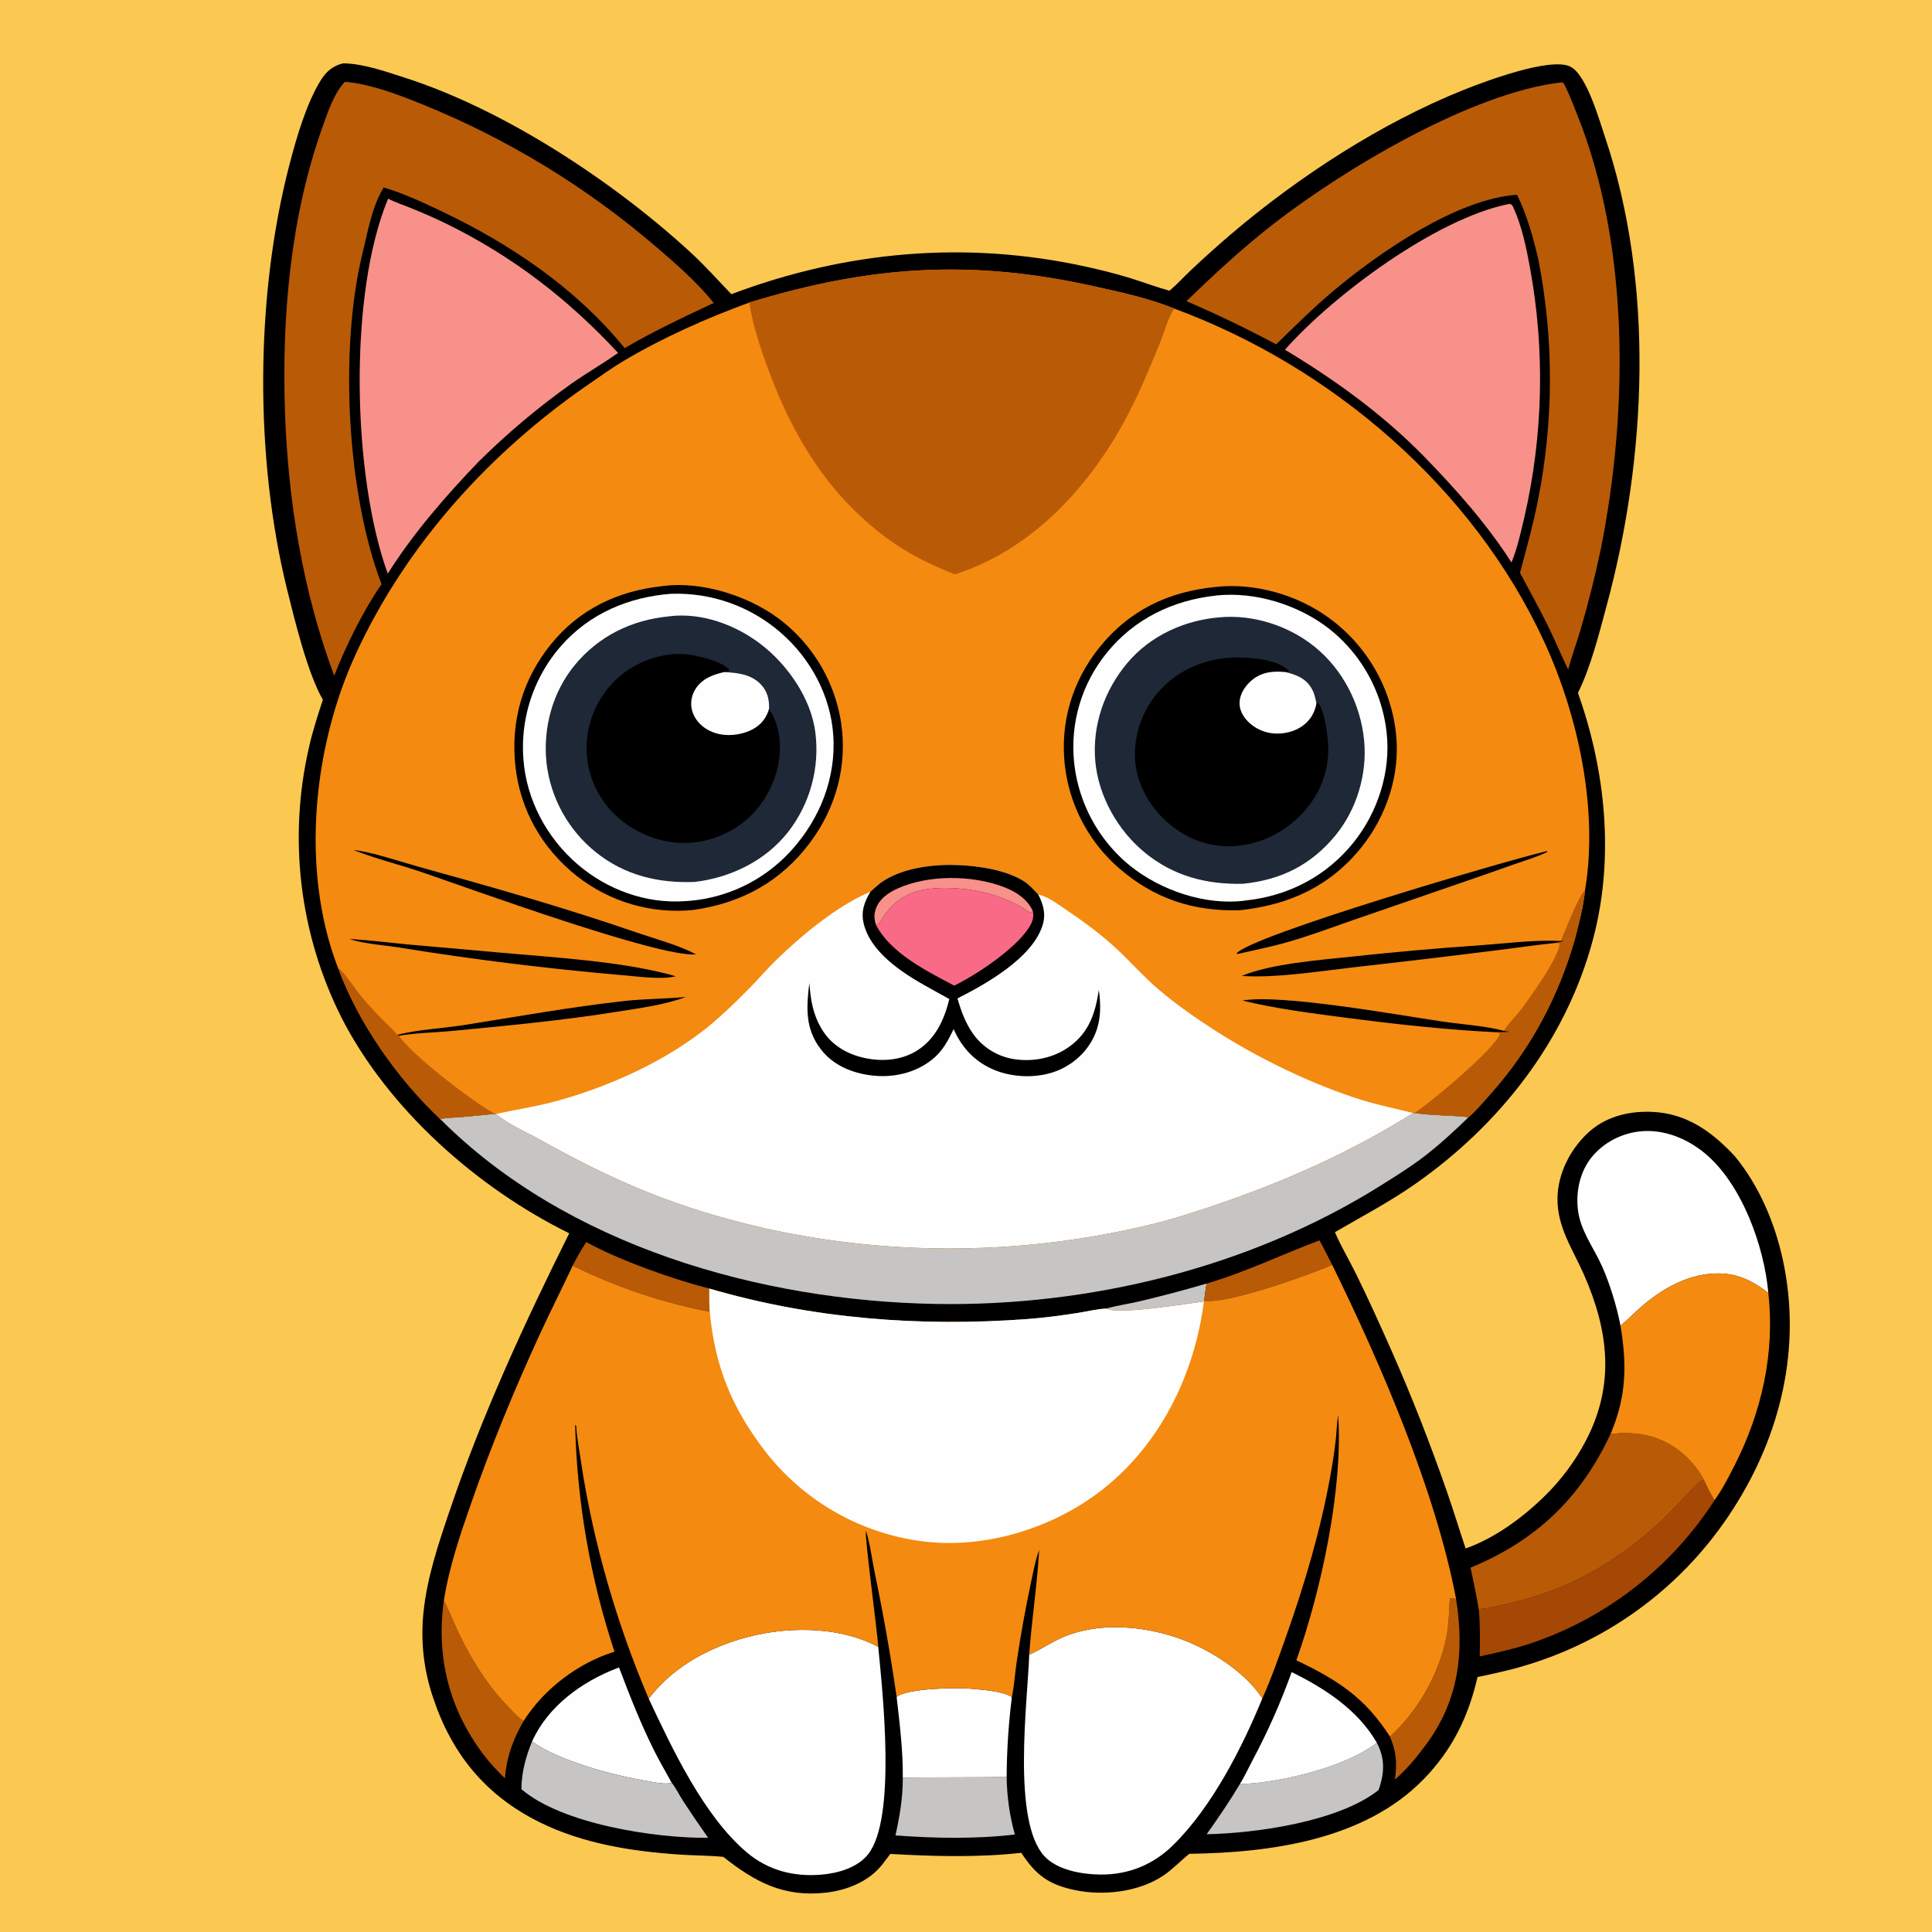 <?xml version="1.0" encoding="utf-8" ?>
<svg xmlns="http://www.w3.org/2000/svg" xmlns:xlink="http://www.w3.org/1999/xlink" width="1024" height="1024">
	<path fill="#FBC852" d="M0 0L1024 0L1024 1024L0 1024L0 0Z"/>
	<path fill="#000001" d="M181.937 33.561C192.761 33.745 204.41 37.92 214.675 41.217C267.822 58.286 326.07 96.796 366.863 134.562C374.145 141.304 380.739 148.798 387.652 155.917C448.473 132.989 512.199 127.339 575.895 141.408C583.95 143.188 592.039 145.209 599.914 147.675C606.585 149.764 613.117 152.262 619.867 154.097C623.808 150.727 627.407 146.796 631.179 143.222Q641.861 133.164 653.023 123.642C688.666 93.381 732.252 65.054 775.756 47.662C786.892 43.21 821.419 30.2 832.166 35.252C840.858 39.338 847.588 63.453 850.58 72.3C876.986 150.384 872.86 242.481 851.491 321.246C847.417 336.264 843.223 353.34 836.34 367.263C851.041 408.441 855.684 454.609 844.503 497.194C830.325 551.196 794.923 596.341 749.469 627.961C735.976 637.348 721.673 644.821 707.538 653.078C710.794 660.695 715.147 667.9 718.805 675.342C725.404 688.762 731.632 702.561 737.687 716.24C748.43 740.512 758.217 765.664 766.949 790.73C770.41 800.663 773.452 810.747 776.812 820.717C792.043 815.383 806.797 804.561 818.26 793.38Q821.642 790.106 824.751 786.572Q827.859 783.037 830.673 779.265Q833.488 775.492 835.99 771.505Q838.493 767.519 840.667 763.344C856.024 733.818 852.577 705.319 839.571 675.67C833.634 662.138 825.214 650.347 825.501 634.892C825.738 622.101 832.068 609.572 841.248 600.818C850.519 591.977 862.727 588.854 875.269 589.299C893.74 589.953 907.269 599.689 919.438 612.755C932.323 628.325 940.645 648.022 944.925 667.663C954.998 713.901 943.923 760.523 918.539 799.869Q917.354 801.719 916.129 803.542Q914.903 805.365 913.637 807.16Q912.372 808.956 911.066 810.722Q909.761 812.489 908.417 814.226Q907.073 815.964 905.69 817.671Q904.307 819.378 902.887 821.054Q901.467 822.729 900.01 824.373Q898.553 826.017 897.06 827.628Q895.567 829.239 894.038 830.817Q892.509 832.394 890.946 833.938Q889.383 835.481 887.785 836.989Q886.188 838.497 884.558 839.969Q882.927 841.441 881.265 842.877Q879.602 844.312 877.908 845.711Q876.214 847.109 874.489 848.469Q872.764 849.829 871.009 851.151Q869.255 852.473 867.471 853.755Q865.688 855.037 863.876 856.279Q862.064 857.522 860.226 858.723Q858.387 859.925 856.522 861.086Q854.657 862.246 852.766 863.365Q850.876 864.484 848.961 865.561Q847.046 866.637 845.108 867.671Q843.17 868.704 841.209 869.695Q839.248 870.685 837.266 871.632Q835.284 872.578 833.281 873.481Q831.278 874.383 829.256 875.241Q827.234 876.098 825.193 876.911Q823.152 877.723 821.093 878.49Q819.035 879.257 816.96 879.978Q814.885 880.699 812.794 881.373Q810.704 882.048 808.599 882.676C800.218 885.267 791.684 887.043 783.117 888.879C778.288 909.896 769.72 927.442 754.623 942.95C723.153 975.278 673.491 981.94 630.369 982.561C625.642 986.302 621.589 990.746 616.547 994.13C603.532 1002.87 584.67 1004.94 569.585 1001.76C555.757 998.843 548.941 993.707 541.31 982.033C518.369 984.572 494.913 983.919 471.911 982.63C470.37 984.53 468.981 986.535 467.451 988.441C460.332 997.315 448.872 1001.87 437.838 1003.13C415.496 1005.66 400.326 997.614 383.364 984.173C375.754 983.438 367.992 983.481 360.352 982.966C334.914 981.253 309.237 977.262 286.152 965.891C257.55 951.802 239.51 929.796 229.535 899.746Q228.604 897.016 227.823 894.239Q227.042 891.463 226.413 888.647Q225.785 885.832 225.311 882.987Q224.838 880.142 224.52 877.275Q224.202 874.408 224.041 871.528Q223.881 868.648 223.877 865.764Q223.874 862.879 224.028 859.999Q224.182 857.119 224.493 854.251C226.421 835.724 232.525 817.81 238.475 800.263C255.602 749.753 277.952 701.354 301.709 653.67C253.096 629.741 205.845 587.988 181.006 539.365Q179.972 537.308 178.982 535.229Q177.992 533.15 177.048 531.05Q176.104 528.95 175.205 526.83Q174.306 524.71 173.454 522.571Q172.601 520.432 171.795 518.275Q170.989 516.118 170.23 513.944Q169.471 511.771 168.759 509.581Q168.047 507.391 167.383 505.186Q166.718 502.982 166.102 500.763Q165.485 498.545 164.917 496.313Q164.349 494.082 163.829 491.839Q163.309 489.596 162.838 487.342Q162.367 485.088 161.945 482.825Q161.523 480.561 161.15 478.289Q160.777 476.017 160.453 473.737Q160.129 471.457 159.855 469.171Q159.581 466.885 159.356 464.593Q159.131 462.302 158.956 460.006Q158.781 457.71 158.656 455.411Q158.53 453.112 158.455 450.81Q158.379 448.509 158.354 446.207Q158.328 443.904 158.352 441.602Q158.376 439.299 158.45 436.998Q158.525 434.697 158.648 432.397Q158.772 430.098 158.946 427.802Q159.12 425.506 159.343 423.214Q159.566 420.923 159.839 418.636Q160.112 416.35 160.434 414.07Q160.757 411.79 161.128 409.518Q161.5 407.245 161.921 404.982Q162.341 402.718 162.811 400.464Q163.281 398.209 163.799 395.966C165.689 387.426 168.435 379.147 171.134 370.837C163.146 357.301 156.132 328.48 152.199 312.574C134.876 242.515 135.267 157.004 153.41 87.281C157.066 73.23 162.319 55.038 169.892 42.745C172.859 37.93 176.395 34.85 181.937 33.561Z"/>
	<path fill="#C6C5C4" d="M586.388 693.575C592.063 691.89 598.188 691.106 603.976 689.733Q621.866 685.484 639.513 680.316C639.057 683.332 638.537 686.351 638.244 689.388L638.105 689.835C630.142 690.789 592.335 697.143 586.388 693.575Z"/>
	<path fill="#B95A07" d="M639.513 680.316C660.016 674.35 679.404 664.907 699.339 657.403C701.703 661.666 703.856 666.062 706.08 670.401C693.433 675.802 650.901 691.239 638.244 689.388C638.537 686.351 639.057 683.332 639.513 680.316Z"/>
	<path fill="#B95A07" d="M303.543 670.819C305.685 666.445 308.097 662.427 310.708 658.327C328.648 668.107 356.159 677.875 375.903 682.954C375.837 687.076 375.915 691.137 376.17 695.252C350.763 690.246 326.75 682.282 303.543 670.819Z"/>
	<path fill="#B95A07" d="M736.716 920.456C751.552 906.948 762.601 887.54 766.611 867.826C767.975 861.124 767.954 854.133 768.456 847.329C769.564 846.926 770.606 847.317 771.756 847.509C776.182 875.585 773.316 900.764 756.134 924.269C751.253 930.946 745.619 937.794 739.33 943.186C740.551 934.574 740.129 928.572 736.716 920.456Z"/>
	<path fill="#B95A07" d="M235.251 848.388L235.484 848.829C238.303 854.269 240.475 860.06 243.112 865.596C249.849 879.734 258.685 893.773 269.689 905.002C271.907 907.266 274.742 910.626 277.545 912.149C271.825 922.17 268.557 931.013 267.611 942.535C263.421 938.483 259.571 934.364 256.059 929.697C237.989 905.686 231.098 878.026 235.251 848.388Z"/>
	<path fill="#C6C5C4" d="M533.548 941.739Q533.589 945.613 533.883 949.476Q534.177 953.339 534.722 957.174Q535.268 961.01 536.064 964.802Q536.859 968.593 537.901 972.325C517.319 974.769 495.265 974.375 474.607 972.808C476.866 962.712 478.553 952.683 478.5 942.291C496.848 941.83 515.224 942.241 533.548 941.739Z"/>
	<path fill="#C6C5C4" d="M729.751 923.696C733.873 931.606 733.883 938.728 731.211 947.162C731.038 947.707 730.848 948.233 730.647 948.768C709.657 965.47 665.722 971.679 639.56 972.178C645.748 963.51 651.673 954.768 657.148 945.632C678.259 944.975 713.298 936.598 729.751 923.696Z"/>
	<path fill="#FEFEFE" d="M684.607 886.248C702.259 894.899 719.718 906.313 729.751 923.696C713.298 936.598 678.259 944.975 657.148 945.632C659.57 941.698 661.59 937.354 663.736 933.256Q669.806 921.901 675.031 910.134Q680.256 898.366 684.607 886.248Z"/>
	<path fill="#FEFEFE" d="M282.029 922.958C290.446 904.308 308.38 891.351 327.081 884.173Q327.59 883.979 328.104 883.801C333.851 899.018 339.733 913.986 347.056 928.537C349.84 934.072 353.028 939.387 355.954 944.843C355.456 945.037 355.341 945.112 354.777 945.188C351.076 945.684 346.235 944.545 342.568 943.929C325.772 941.104 295.36 933.167 282.029 922.958Z"/>
	<path fill="#C6C5C4" d="M276.371 948.307C276.363 939.621 278.716 930.92 282.029 922.958C295.36 933.167 325.772 941.104 342.568 943.929C346.235 944.545 351.076 945.684 354.777 945.188C355.341 945.112 355.456 945.037 355.954 944.843C358.185 947.502 360.074 951.508 362.005 954.482Q368.494 964.382 375.314 974.057C347.45 974.4 297.807 966.768 276.371 948.307Z"/>
	<path fill="#FEFEFE" d="M475.227 899.403C480.82 894.746 507.279 894.356 514.888 895.084C520.554 895.626 531.293 896.332 535.895 899.228L536.271 899.867Q533.67 920.722 533.548 941.739C515.224 942.241 496.848 941.83 478.5 942.291C478.659 928.065 476.844 913.519 475.227 899.403Z"/>
	<path fill="#A64805" d="M783.752 852.855C789.828 852.367 796.176 850.728 802.104 849.309C833.086 841.892 857.229 827.525 880.517 806.132C887.456 799.759 893.405 792.588 900.077 786.04C901.161 784.976 901.73 784.794 903.221 784.658C904.947 788.151 906.538 791.916 908.765 795.112Q907.708 796.752 906.617 798.37Q905.526 799.988 904.401 801.582Q903.276 803.177 902.119 804.748Q900.961 806.319 899.771 807.865Q898.581 809.411 897.359 810.933Q896.137 812.454 894.883 813.949Q893.63 815.445 892.345 816.914Q891.06 818.383 889.746 819.824Q888.431 821.266 887.086 822.68Q885.741 824.094 884.368 825.48Q882.994 826.866 881.591 828.222Q880.189 829.579 878.758 830.906Q877.328 832.234 875.87 833.531Q874.412 834.828 872.928 836.094Q871.443 837.361 869.932 838.596Q868.422 839.831 866.886 841.034Q865.35 842.238 863.789 843.409Q862.228 844.58 860.643 845.718Q859.058 846.856 857.45 847.961Q855.841 849.066 854.21 850.138Q852.579 851.209 850.926 852.246Q849.273 853.283 847.599 854.285Q845.925 855.287 844.23 856.254Q842.535 857.221 840.82 858.153Q839.106 859.084 837.372 859.98Q835.638 860.875 833.886 861.735Q832.134 862.594 830.365 863.416Q828.595 864.239 826.809 865.024Q825.023 865.81 823.221 866.557Q821.418 867.305 819.601 868.016Q817.783 868.726 815.951 869.398Q814.12 870.07 812.274 870.704C803.114 873.819 793.718 875.887 784.274 877.927C784.462 869.505 784.566 861.257 783.752 852.855Z"/>
	<path fill="#B95A07" d="M853.598 760.108C866.856 758.43 879.384 760.643 890.093 769.009Q892.134 770.581 893.993 772.364Q895.852 774.147 897.508 776.12Q899.163 778.094 900.596 780.234Q902.028 782.375 903.221 784.658C901.73 784.794 901.161 784.976 900.077 786.04C893.405 792.588 887.456 799.759 880.517 806.132C857.229 827.525 833.086 841.892 802.104 849.309C796.176 850.728 789.828 852.367 783.752 852.855C782.536 845.492 780.982 838.213 779.417 830.917C814.251 816.453 837.616 794.158 853.598 760.108Z"/>
	<path fill="#FEFEFE" d="M858.892 702.599C856.86 692.316 853.474 681.081 849.268 671.488C844.81 661.318 837.629 652.481 836.318 641.131C835.19 631.362 837.428 620.908 843.726 613.206C850.069 605.449 859.65 600.579 869.583 599.621C881.943 598.43 894.21 603.463 903.623 611.267C923.256 627.545 935.077 660.618 937.254 685.298C927.165 677.451 917.922 673.742 904.971 675.298C891.723 676.891 879.416 684.272 869.558 692.918C865.969 696.065 862.627 699.646 858.892 702.599Z"/>
	<path fill="#F48A0F" d="M858.892 702.599C862.627 699.646 865.969 696.065 869.558 692.918C879.416 684.272 891.723 676.891 904.971 675.298C917.922 673.742 927.165 677.451 937.254 685.298C940.841 717.18 933.674 748.681 919.198 777.03C916.07 783.156 912.799 789.537 908.765 795.112C906.538 791.916 904.947 788.151 903.221 784.658Q902.028 782.375 900.596 780.234Q899.163 778.093 897.508 776.12Q895.852 774.147 893.993 772.364Q892.134 770.581 890.093 769.009C879.384 760.643 866.856 758.43 853.598 760.108C862.058 740.214 862.355 723.72 858.892 702.599Z"/>
	<path fill="#FEFEFE" d="M343.83 900.319C355.881 884.527 373.148 874.589 391.892 868.88C414.908 861.869 443.804 861.364 465.491 872.865C467.849 897.435 475.191 964.156 460.024 982.917C454.329 989.962 444.205 992.826 435.539 993.586C420.821 994.877 407.168 991.402 395.784 981.781C373.101 962.613 356.39 927.097 343.83 900.319Z"/>
	<path fill="#FEFEFE" d="M545.505 877.002L546.107 876.734C552.271 873.931 557.894 869.972 564.155 867.4C583.276 859.548 607.195 861.815 626.181 868.839C641.737 874.595 659.856 886.073 669.074 900.168C658.275 926.518 642.365 957.677 621.865 977.88C611.214 988.378 598.048 993.719 583.063 993.551C573.486 993.444 560.496 991.229 553.66 983.924C536.177 965.24 544.68 901.867 545.505 877.002Z"/>
	<path fill="#F8918A" d="M799.856 108.09C800.313 108.064 800.065 108.045 800.677 108.252C801.553 108.549 801.918 109.555 802.286 110.368C806.644 119.973 809.095 131.759 810.966 142.094Q811.712 146.191 812.354 150.307Q812.996 154.422 813.533 158.552Q814.07 162.682 814.502 166.825Q814.933 170.967 815.26 175.119Q815.586 179.271 815.807 183.43Q816.027 187.589 816.142 191.753Q816.257 195.916 816.266 200.081Q816.275 204.246 816.178 208.41Q816.081 212.573 815.879 216.733Q815.676 220.893 815.367 225.047Q815.059 229.2 814.645 233.345Q814.231 237.489 813.712 241.621Q813.193 245.754 812.568 249.872Q811.944 253.99 811.216 258.09Q810.487 262.191 809.655 266.272Q808.822 270.353 807.886 274.411C806.028 282.243 804.194 290.66 801.123 298.106C787.764 277.321 771.533 259.168 754.339 241.49C732.504 219.33 707.615 201.352 681.05 185.363C706.493 156.536 761.217 115.749 799.856 108.09Z"/>
	<path fill="#F8918A" d="M205.718 105.309C209.192 107.144 213.238 108.434 216.9 109.918C223.557 112.615 230.131 115.415 236.579 118.583C271.77 135.874 300.993 158.418 327.588 187.052C319.589 192.737 310.993 197.651 302.938 203.291Q289.813 212.606 277.49 222.959Q265.168 233.313 253.731 244.637C236.283 262.786 218.955 282.705 205.525 304.049C186.845 252.818 184.467 156.122 205.718 105.309Z"/>
	<path fill="#C6C5C4" d="M748.961 589.918L749.646 589.905C759.241 591.283 768.825 591.117 778.418 592.106C770.705 599.559 762.946 606.778 754.404 613.282C747.125 618.824 739.23 623.715 731.481 628.566C662.2 671.941 577.23 692.545 495.87 691.117C403.076 689.489 300.324 660.362 233.37 593.151C236.738 592.351 240.517 592.411 243.978 592.12C250.108 591.605 256.232 590.971 262.354 590.373L262.848 590.414C269.38 595.872 278.656 599.814 286.138 603.99C327.549 627.102 359.814 640.603 406.361 651.219Q412.653 652.596 418.981 653.794Q425.309 654.992 431.668 656.01Q438.028 657.028 444.414 657.865Q450.8 658.701 457.207 659.356Q463.614 660.011 470.038 660.484Q476.461 660.956 482.895 661.246Q489.329 661.536 495.769 661.643Q502.208 661.75 508.648 661.673Q515.088 661.597 521.524 661.338Q527.959 661.079 534.385 660.637Q540.81 660.195 547.22 659.571Q553.63 658.947 560.02 658.141Q566.41 657.335 572.775 656.347Q579.139 655.36 585.473 654.192Q591.807 653.024 598.105 651.677Q604.403 650.33 610.66 648.804C623.559 645.629 636.22 641.429 648.762 637.079C683.857 624.909 717.444 609.705 748.961 589.918Z"/>
	<path fill="#B95A07" d="M182.724 43.435C183.333 43.43 183.893 43.433 184.499 43.502C197.891 45.019 212.046 50.509 224.5 55.569Q232.934 59 241.222 62.771Q249.509 66.542 257.637 70.646Q265.765 74.751 273.719 79.181Q281.674 83.612 289.442 88.363Q297.21 93.113 304.778 98.175Q312.347 103.237 319.704 108.602Q327.061 113.966 334.194 119.626Q341.327 125.285 348.224 131.229C358.759 140.219 369.592 149.779 378.31 160.573C362.259 168.102 346.413 175.541 331.088 184.505C305.111 152.552 270.151 129.058 233.184 111.573C223.531 107.008 213.615 102.396 203.354 99.37C197.078 109.465 194.843 123.387 191.979 134.889C179.902 184.967 183.763 261.251 202.217 309.624C192.521 323.652 183.359 342.247 177.139 358.113C160.616 314.013 152.681 265.675 151.059 218.708C149.322 168.401 153.822 115.38 170.815 67.691C173.682 59.647 176.853 49.738 182.724 43.435Z"/>
	<path fill="#B95A07" d="M827.263 43.701L828.408 43.79C828.78 44.273 829.131 44.717 829.405 45.266C831.844 50.158 833.812 55.487 835.857 60.562C863.946 130.268 862.989 218.586 848.41 291.244Q843.884 312.75 837.696 333.837C835.606 340.868 833.095 347.76 831.136 354.832C827.401 347.125 824.123 339.201 820.341 331.511C815.709 322.094 810.535 312.893 805.633 303.609C809.002 290.989 812.522 278.371 815.066 265.555Q816.654 257.647 817.852 249.67Q819.05 241.693 819.855 233.667Q820.661 225.641 821.072 217.585Q821.483 209.53 821.499 201.463Q821.514 193.397 821.134 185.34Q820.755 177.282 819.98 169.253Q819.206 161.224 818.039 153.243Q816.872 145.262 815.315 137.347C812.63 125.852 809.315 113.826 804.045 103.232C772.253 105.304 730.96 133.833 706.901 154.042C696.257 162.982 686.341 172.798 676.409 182.51C660.775 174.149 645.132 166.639 628.847 159.625C643.854 145.074 659.336 130.747 675.897 117.965C713.284 89.109 780.181 49.186 827.263 43.701Z"/>
	<path fill="#F48A0F" d="M706.08 670.401C731.933 723.12 760.822 789.917 771.756 847.509C770.606 847.317 769.564 846.926 768.456 847.329C767.954 854.133 767.975 861.124 766.611 867.826C762.601 887.54 751.552 906.948 736.716 920.456C723.538 899.82 708.92 890.355 687.092 880.001C700.215 843.237 711.96 788.833 709.232 750.019C708.563 754.277 708.456 758.67 707.997 762.961C707.333 769.177 706.33 775.394 705.232 781.547C699.999 810.889 691.584 839.289 681.659 867.346C677.737 878.43 673.895 889.434 669.074 900.168C659.856 886.073 641.737 874.595 626.181 868.839C607.195 861.815 583.276 859.548 564.155 867.4C557.894 869.972 552.271 873.931 546.107 876.734L545.505 877.002C546.802 858.501 549.743 840.03 550.775 821.564C548.67 827.219 547.583 833.478 546.313 839.372Q542.023 859.672 538.952 880.192C537.972 886.715 537.552 893.413 536.271 899.867L535.895 899.228C531.293 896.332 520.554 895.626 514.888 895.084C507.279 894.356 480.82 894.746 475.227 899.403Q470.435 866.193 463.571 833.349C462.11 826.244 461.193 818.172 458.963 811.322C458.02 812.854 465.155 865.988 465.491 872.865C443.804 861.364 414.908 861.869 391.892 868.88C373.148 874.589 355.881 884.527 343.83 900.319C327.058 861.062 314.286 817.28 307.987 775.031C307.041 768.68 305.751 762.143 305.399 755.745L304.838 755.2Q305.022 762.852 305.489 770.493Q305.955 778.133 306.703 785.751Q307.451 793.369 308.48 800.955Q309.509 808.54 310.817 816.082Q312.125 823.624 313.71 831.113Q315.296 838.602 317.157 846.027Q319.017 853.452 321.151 860.803Q323.285 868.154 325.688 875.422C306.541 881.37 288.248 895.164 277.545 912.149C274.742 910.626 271.907 907.266 269.689 905.002C258.685 893.773 249.849 879.734 243.112 865.596C240.475 860.06 238.303 854.269 235.484 848.829L235.251 848.388C237.986 830.735 243.98 813.183 249.855 796.36C260.225 766.669 272.39 737.149 285.488 708.549C291.297 695.864 297.62 683.447 303.543 670.819C326.75 682.282 350.763 690.246 376.17 695.252C375.915 691.137 375.837 687.076 375.903 682.954C430.674 698.985 487.496 703.315 544.257 699.145C553.446 698.47 562.522 697.239 571.622 695.82C576.375 695.08 581.611 693.752 586.388 693.575C592.335 697.143 630.142 690.789 638.105 689.835L638.244 689.388C650.901 691.239 693.433 675.802 706.08 670.401Z"/>
	<path fill="#FEFEFE" d="M375.903 682.954C430.674 698.985 487.496 703.315 544.257 699.145C553.446 698.47 562.522 697.239 571.622 695.82C576.375 695.08 581.611 693.752 586.388 693.575C592.335 697.143 630.142 690.789 638.105 689.835C633.117 728.63 614.808 766.004 583.459 790.162C557.29 810.328 521.506 821.172 488.709 816.906Q487.177 816.706 485.65 816.468Q484.123 816.23 482.603 815.955Q481.082 815.679 479.569 815.367Q478.055 815.054 476.55 814.704Q475.045 814.355 473.549 813.968Q472.053 813.582 470.566 813.158Q469.08 812.735 467.605 812.276Q466.13 811.816 464.666 811.32Q463.202 810.825 461.751 810.293Q460.3 809.762 458.863 809.195Q457.425 808.628 456.002 808.026Q454.579 807.424 453.171 806.787Q451.763 806.15 450.371 805.479Q448.979 804.808 447.604 804.102Q446.229 803.397 444.872 802.658Q443.515 801.92 442.176 801.148Q440.838 800.376 439.518 799.571Q438.199 798.767 436.9 797.93Q435.601 797.093 434.322 796.225Q433.044 795.357 431.788 794.457Q430.531 793.558 429.297 792.628Q428.063 791.697 426.852 790.737Q425.642 789.777 424.455 788.788Q423.268 787.798 422.106 786.78Q420.944 785.761 419.807 784.714Q418.67 783.668 417.559 782.594Q416.448 781.519 415.364 780.418Q414.28 779.317 413.224 778.189Q412.167 777.062 411.138 775.909Q410.11 774.755 409.11 773.577Q408.11 772.399 407.139 771.197Q406.168 769.995 405.227 768.769C387.618 745.7 378.929 724.048 376.17 695.252C375.915 691.137 375.837 687.076 375.903 682.954Z"/>
	<path fill="#F48A0F" d="M397.187 160.327C461.143 140.837 514.5 137.185 580.06 151.785C594.101 154.912 609.071 158.119 622.422 163.587C706.03 194.395 780.863 258.657 818.411 340.026C836.405 379.021 847.306 429.021 840.088 471.866C839.269 480.602 836.927 489.154 834.759 497.634C825.924 528.406 811.431 555.695 790.119 579.684C786.429 583.837 782.571 588.433 778.418 592.106C768.825 591.117 759.241 591.283 749.646 589.905L748.961 589.918C717.444 609.705 683.857 624.909 648.762 637.079C636.22 641.429 623.559 645.629 610.66 648.804Q604.403 650.33 598.105 651.677Q591.807 653.024 585.473 654.192Q579.139 655.36 572.775 656.347Q566.41 657.335 560.02 658.141Q553.63 658.947 547.22 659.571Q540.81 660.195 534.384 660.637Q527.959 661.079 521.524 661.338Q515.088 661.597 508.648 661.673Q502.208 661.75 495.769 661.643Q489.329 661.536 482.895 661.246Q476.461 660.956 470.038 660.484Q463.614 660.011 457.207 659.356Q450.8 658.701 444.414 657.865Q438.028 657.028 431.668 656.01Q425.309 654.992 418.981 653.794Q412.653 652.596 406.361 651.219C359.814 640.603 327.549 627.102 286.138 603.99C278.656 599.814 269.38 595.872 262.848 590.414L262.354 590.373C256.232 590.971 250.108 591.605 243.978 592.12C240.517 592.411 236.738 592.351 233.37 593.151C210.455 571.437 190.2 542.646 179.147 512.956Q178.814 512.129 178.503 511.294C159.395 460.112 166.001 395.638 188.575 346.638C215.419 288.372 259.939 239.366 312.607 203.245C318.418 199.259 324.208 195.064 330.261 191.455C351.286 178.919 374.236 168.769 397.187 160.327Z"/>
	<path fill="#B95A07" d="M827.272 498.734C829.368 493.79 837.048 473.978 840.088 471.866C839.269 480.602 836.927 489.154 834.759 497.634C832.876 497.783 831.189 497.973 829.372 498.5L827.272 498.734Z"/>
	<path fill="#000001" d="M210.446 548.497C221.799 545.627 234.277 545.138 245.893 543.297C274.073 538.831 302.439 533.723 330.794 530.569C341.695 529.356 352.606 529.445 363.488 528.41C352.52 532.523 340.15 534.143 328.62 536C298.967 540.778 268.941 543.629 239.05 546.473C229.99 547.334 220.265 547.405 211.361 548.994L210.446 548.497Z"/>
	<path fill="#000001" d="M658.476 530.308C678.843 526.714 741.011 537.987 764.512 541.437C774.583 542.915 787.67 543.756 797.113 546.364L800.899 546.803L800.343 546.899L799.571 546.102L799.879 547.083C797.576 547.105 795.258 547.184 792.956 547.111C766.252 545.784 739.404 542.823 712.899 539.357C694.649 536.971 676.375 534.664 658.476 530.308Z"/>
	<path fill="#000001" d="M185.098 497.659C195.565 498.272 206.014 499.611 216.453 500.599L262.711 504.689C292.219 507.412 330.051 509.366 358.141 517.414C350.929 519.397 337.79 517.494 330.163 516.893Q270.413 511.742 211.214 502.152C203.401 500.949 192.408 500.179 185.098 497.659Z"/>
	<path fill="#000001" d="M827.272 498.734L829.372 498.5C827.863 499.211 826.639 499.493 824.99 499.707C813.941 500.849 802.914 502.498 791.884 503.838Q754.337 508.555 716.732 512.773C698.751 514.856 675.786 518.465 658.134 517.269C673.414 510.798 700.117 508.751 716.772 507.001Q750.464 503.335 784.276 501.038C798.337 500.003 813.22 498.06 827.272 498.734Z"/>
	<path fill="#000001" d="M187.393 450.518C196.651 451.392 212.798 456.898 222.198 459.491C260.971 470.188 299.56 481.177 337.591 494.311C346.894 497.524 360.445 501.169 368.855 505.844C348.848 507.457 249.377 471.016 223.337 462.19C211.462 458.165 199.016 455.148 187.393 450.518Z"/>
	<path fill="#000001" d="M819.721 451.124L820.125 451.171L819.925 451.634C814.39 454.314 808.253 456.063 802.45 458.116Q784.869 464.389 767.196 470.401L717.518 487.545C705.658 491.656 694.041 496.042 681.951 499.482C673.442 501.904 664.74 503.618 656.117 505.583L655.365 505.454C661.523 496.29 798.022 456.215 819.721 451.124Z"/>
	<path fill="#B95A07" d="M179.147 512.956C181.987 514.486 189.409 525.723 192.003 528.765Q197.519 535.2 203.49 541.215C205.681 543.457 208.761 545.92 210.446 548.497L211.361 548.994C218.88 559.6 250.447 583.949 262.354 590.373C256.232 590.971 250.108 591.605 243.978 592.12C240.517 592.411 236.738 592.351 233.37 593.151C210.455 571.437 190.2 542.646 179.147 512.956Z"/>
	<path fill="#B95A07" d="M829.372 498.5C831.189 497.973 832.876 497.783 834.759 497.634C825.924 528.406 811.431 555.695 790.119 579.684C786.429 583.837 782.571 588.433 778.418 592.106C768.825 591.117 759.241 591.283 749.646 589.905C749.766 589.832 749.887 589.76 750.006 589.686C757.449 585.013 793.34 555.123 794.961 547.852L792.956 547.111C795.258 547.184 797.576 547.105 799.879 547.083L799.571 546.102L800.343 546.899L800.899 546.803L797.113 546.364C798.976 543.044 802.133 540.007 804.568 537.056C808.748 531.991 827.133 506.454 826.525 500.128L824.99 499.707C826.639 499.493 827.863 499.211 829.372 498.5Z"/>
	<path fill="#000001" d="M350.818 310.698C351.127 310.649 351.435 310.588 351.745 310.55C371.968 308.069 396.009 315.625 412.27 327.529Q413.105 328.147 413.925 328.785Q414.745 329.422 415.549 330.08Q416.353 330.738 417.141 331.415Q417.929 332.092 418.7 332.788Q419.471 333.484 420.224 334.199Q420.978 334.914 421.714 335.647Q422.45 336.379 423.168 337.13Q423.887 337.881 424.586 338.649Q425.286 339.417 425.966 340.201Q426.647 340.986 427.308 341.787Q427.969 342.588 428.611 343.405Q429.252 344.222 429.873 345.055Q430.495 345.887 431.096 346.735Q431.696 347.582 432.276 348.444Q432.856 349.306 433.415 350.181Q433.974 351.057 434.511 351.946Q435.049 352.835 435.564 353.737Q436.079 354.639 436.573 355.553Q437.066 356.467 437.537 357.393Q438.008 358.319 438.456 359.256Q438.904 360.193 439.329 361.141Q439.754 362.089 440.156 363.047Q440.558 364.005 440.936 364.972Q441.314 365.94 441.669 366.916Q442.024 367.892 442.354 368.877Q442.685 369.862 442.992 370.854Q443.298 371.847 443.58 372.846Q443.863 373.846 444.121 374.852Q444.378 375.859 444.611 376.871Q444.845 377.883 445.053 378.901Q445.261 379.919 445.445 380.941Q445.628 381.963 445.787 382.99C449.26 405.62 443.118 428.096 429.492 446.39C413.967 467.236 393.233 478.575 367.727 482.265C367.588 482.283 367.45 482.305 367.311 482.318Q365.265 482.52 363.211 482.623Q361.157 482.727 359.101 482.732Q357.044 482.737 354.99 482.644Q352.936 482.55 350.889 482.359Q348.841 482.168 346.805 481.878Q344.769 481.589 342.75 481.203Q340.73 480.817 338.731 480.334Q336.732 479.852 334.759 479.274Q332.785 478.697 330.841 478.026Q328.898 477.354 326.988 476.591Q325.079 475.828 323.208 474.974Q321.338 474.12 319.51 473.177Q317.682 472.235 315.902 471.206Q314.121 470.177 312.392 469.064Q310.663 467.952 308.989 466.757Q307.315 465.563 305.7 464.29C287.342 449.72 275.67 429.323 273.166 405.97C270.614 382.179 276.952 359.994 292.076 341.374C307.1 322.879 327.375 313.227 350.818 310.698Z"/>
	<path fill="#FEFEFE" d="M355.964 314.707Q357.932 314.644 359.901 314.674Q361.869 314.703 363.835 314.825Q365.8 314.947 367.757 315.161Q369.714 315.374 371.659 315.68Q373.605 315.985 375.533 316.381Q377.462 316.777 379.37 317.263Q381.278 317.748 383.161 318.323Q385.044 318.898 386.899 319.56Q388.753 320.223 390.574 320.971Q392.395 321.72 394.179 322.553Q395.963 323.385 397.706 324.301Q399.449 325.217 401.148 326.213Q402.846 327.209 404.496 328.284Q406.145 329.359 407.743 330.51Q409.34 331.661 410.882 332.885Q412.424 334.11 413.907 335.405C429.75 349.221 440.329 368.917 441.675 390.036C443.092 412.257 434.694 433.597 419.966 450.118Q419.296 450.874 418.607 451.614Q417.918 452.354 417.211 453.077Q416.505 453.799 415.78 454.504Q415.056 455.209 414.315 455.896Q413.573 456.583 412.815 457.251Q412.057 457.919 411.282 458.569Q410.508 459.218 409.718 459.849Q408.927 460.479 408.122 461.089Q407.317 461.7 406.496 462.291Q405.676 462.881 404.841 463.451Q404.007 464.021 403.158 464.571Q402.31 465.12 401.448 465.649Q400.587 466.177 399.712 466.684Q398.838 467.191 397.951 467.676Q397.065 468.161 396.166 468.625Q395.268 469.088 394.359 469.529Q393.449 469.97 392.529 470.388Q391.609 470.807 390.679 471.202Q389.749 471.598 388.81 471.971Q387.87 472.343 386.922 472.693Q385.973 473.042 385.016 473.368Q384.06 473.694 383.095 473.996Q382.131 474.298 381.159 474.577Q380.187 474.855 379.209 475.109Q378.231 475.364 377.247 475.594Q376.263 475.824 375.273 476.03Q374.283 476.236 373.289 476.417Q372.295 476.599 371.296 476.756Q370.298 476.912 369.296 477.045Q368.294 477.177 367.289 477.284Q366.284 477.392 365.276 477.474Q364.269 477.557 363.26 477.615C342.527 479.142 321.874 471.634 306.176 458.157C289.807 444.103 278.96 423.9 277.404 402.233Q277.328 401.226 277.277 400.218Q277.226 399.21 277.2 398.201Q277.173 397.192 277.172 396.182Q277.171 395.173 277.195 394.164Q277.219 393.155 277.267 392.146Q277.316 391.138 277.39 390.131Q277.464 389.124 277.562 388.12Q277.661 387.115 277.784 386.113Q277.908 385.111 278.056 384.113Q278.204 383.114 278.377 382.12Q278.55 381.125 278.747 380.135Q278.945 379.145 279.166 378.16Q279.388 377.176 279.634 376.197Q279.881 375.218 280.151 374.245Q280.421 373.272 280.716 372.307Q281.01 371.341 281.328 370.383Q281.646 369.425 281.988 368.475Q282.33 367.525 282.695 366.584Q283.06 365.643 283.448 364.711Q283.836 363.78 284.248 362.858Q284.659 361.936 285.093 361.024Q285.527 360.113 285.983 359.213Q286.439 358.312 286.918 357.423Q287.396 356.534 287.897 355.658Q288.397 354.781 288.919 353.917Q289.441 353.053 289.984 352.202Q290.527 351.351 291.091 350.514Q291.655 349.677 292.24 348.854Q292.824 348.031 293.429 347.222Q294.034 346.414 294.658 345.621Q295.283 344.828 295.927 344.051Q296.571 343.273 297.234 342.512C312.33 325.211 333.36 316.318 355.964 314.707Z"/>
	<path fill="#1E2837" d="M354.374 326.705C354.545 326.678 354.715 326.645 354.887 326.625C372.051 324.556 389.911 331.181 403.357 341.523C417.476 352.384 429.853 370.16 432.142 388.146Q432.365 389.885 432.501 391.633Q432.638 393.38 432.689 395.133Q432.74 396.885 432.705 398.638Q432.669 400.391 432.548 402.14Q432.427 403.889 432.219 405.629Q432.012 407.37 431.72 409.099Q431.427 410.827 431.05 412.539Q430.673 414.252 430.213 415.943Q429.752 417.635 429.209 419.301Q428.666 420.968 428.041 422.606Q427.417 424.245 426.713 425.85Q426.009 427.456 425.226 429.024Q424.444 430.593 423.586 432.122Q422.728 433.651 421.795 435.135Q420.863 436.62 419.859 438.057Q418.855 439.494 417.781 440.88C405.714 456.269 387.285 465.187 368.123 467.452C348.945 468.157 331.287 464.005 316.019 451.861Q314.654 450.773 313.343 449.62Q312.033 448.467 310.781 447.25Q309.529 446.034 308.338 444.758Q307.146 443.482 306.019 442.149Q304.892 440.816 303.832 439.43Q302.771 438.043 301.78 436.606Q300.789 435.169 299.869 433.685Q298.95 432.202 298.104 430.675Q297.258 429.148 296.488 427.581Q295.718 426.014 295.026 424.412Q294.334 422.809 293.721 421.175Q293.108 419.54 292.576 417.878Q292.044 416.215 291.594 414.529Q291.144 412.842 290.778 411.135Q290.411 409.429 290.128 407.706Q289.846 405.983 289.648 404.249C287.736 385.867 292.79 366.958 304.564 352.596C317.183 337.204 334.697 328.621 354.374 326.705Z"/>
	<path fill="#000001" d="M407.593 375.788C412.307 382.443 413.893 391.618 413.27 399.613C412.24 412.841 405.497 426.203 395.343 434.766C385.253 443.276 371.522 447.802 358.351 446.606C344.565 445.353 331.082 438.483 322.213 427.814Q321.447 426.891 320.728 425.933Q320.008 424.974 319.336 423.981Q318.664 422.988 318.041 421.964Q317.418 420.939 316.846 419.885Q316.274 418.832 315.754 417.751Q315.234 416.671 314.767 415.567Q314.3 414.462 313.888 413.336Q313.476 412.211 313.119 411.066Q312.763 409.921 312.462 408.761Q312.162 407.6 311.918 406.426Q311.675 405.252 311.489 404.068Q311.303 402.883 311.175 401.691Q311.048 400.499 310.978 399.302Q310.909 398.105 310.898 396.906Q310.887 395.707 310.934 394.509Q310.982 393.311 311.088 392.117Q311.202 390.885 311.377 389.659Q311.551 388.434 311.785 387.219Q312.019 386.003 312.312 384.801Q312.606 383.598 312.957 382.412Q313.309 381.225 313.718 380.057Q314.127 378.889 314.593 377.742Q315.059 376.596 315.581 375.473Q316.102 374.351 316.677 373.255Q317.253 372.159 317.882 371.093Q318.51 370.027 319.19 368.993Q319.87 367.958 320.599 366.959Q321.329 365.959 322.107 364.996Q322.884 364.033 323.708 363.109Q324.532 362.186 325.4 361.303Q326.268 360.421 327.178 359.582Q328.088 358.743 329.038 357.95C338.598 350.106 352.248 345.36 364.685 346.902C370.027 347.564 383.203 350.674 386.469 354.897L386.312 355.681L383.796 356.218C390.877 356.563 398.129 357.302 403.317 362.776C406.661 366.304 407.768 370.562 407.618 375.303C407.613 375.465 407.601 375.626 407.593 375.788Z"/>
	<path fill="#FEFEFE" d="M383.796 356.218C390.877 356.563 398.129 357.302 403.317 362.776C406.661 366.304 407.768 370.562 407.618 375.303C407.613 375.465 407.601 375.626 407.593 375.788C407.178 377.277 406.529 378.749 405.76 380.089C403.132 384.668 398.533 387.297 393.558 388.631C387.161 390.347 380.143 389.898 374.41 386.377C370.624 384.052 367.64 380.382 366.668 375.992Q366.516 375.295 366.434 374.585Q366.352 373.876 366.341 373.163Q366.33 372.449 366.39 371.738Q366.45 371.026 366.58 370.325Q366.71 369.623 366.91 368.937Q367.109 368.252 367.375 367.59Q367.642 366.928 367.972 366.295Q368.303 365.663 368.695 365.066C372.21 359.628 377.808 357.604 383.796 356.218Z"/>
	<path fill="#000001" d="M648.84 310.718C669.443 309.742 691.072 316.813 707.192 329.651Q708.044 330.324 708.88 331.018Q709.715 331.712 710.533 332.427Q711.351 333.142 712.151 333.877Q712.951 334.612 713.733 335.366Q714.514 336.121 715.277 336.895Q716.039 337.668 716.782 338.461Q717.525 339.253 718.248 340.064Q718.971 340.874 719.674 341.703Q720.376 342.531 721.058 343.377Q721.74 344.222 722.4 345.085Q723.061 345.947 723.7 346.826Q724.339 347.704 724.956 348.598Q725.573 349.492 726.167 350.401Q726.761 351.31 727.333 352.234Q727.905 353.158 728.453 354.095Q729.002 355.033 729.527 355.984Q730.052 356.935 730.553 357.898Q731.054 358.862 731.531 359.838Q732.009 360.814 732.461 361.801Q732.914 362.789 733.342 363.787Q733.77 364.785 734.173 365.794Q734.576 366.803 734.954 367.821Q735.332 368.84 735.684 369.867Q736.036 370.895 736.363 371.931Q736.69 372.967 736.991 374.01Q737.292 375.054 737.567 376.105Q737.841 377.156 738.09 378.213Q738.339 379.271 738.561 380.334Q738.783 381.397 738.979 382.466Q739.174 383.534 739.344 384.607Q739.513 385.68 739.655 386.757Q739.797 387.834 739.913 388.914C742.28 410.247 734.993 432.332 721.679 448.966C704.994 469.811 683.29 479.622 657.146 482.453C632.538 483.163 611.7 476.364 593.035 460.093Q592.245 459.406 591.473 458.699Q590.701 457.992 589.946 457.267Q589.191 456.541 588.454 455.798Q587.718 455.054 586.999 454.292Q586.281 453.53 585.582 452.751Q584.883 451.972 584.203 451.176Q583.523 450.38 582.864 449.567Q582.204 448.754 581.564 447.926Q580.924 447.097 580.305 446.253Q579.686 445.409 579.088 444.55Q578.49 443.69 577.913 442.817Q577.336 441.943 576.781 441.056Q576.226 440.168 575.692 439.267Q575.159 438.366 574.649 437.452Q574.138 436.538 573.65 435.612Q573.162 434.686 572.697 433.748Q572.231 432.81 571.789 431.861Q571.348 430.912 570.929 429.953Q570.511 428.993 570.116 428.023Q569.721 427.054 569.351 426.075Q568.98 425.096 568.634 424.108Q568.287 423.12 567.965 422.124Q567.643 421.128 567.346 420.124Q567.049 419.12 566.776 418.109Q566.504 417.099 566.256 416.081Q566.009 415.064 565.786 414.041Q565.564 413.018 565.367 411.99Q565.169 410.962 564.997 409.929Q564.826 408.897 564.679 407.86Q564.533 406.823 564.412 405.784Q564.292 404.744 564.196 403.701Q564.101 402.659 564.032 401.614C562.487 378.656 570.27 357.089 585.467 339.885C602.386 320.732 623.779 312.343 648.84 310.718Z"/>
	<path fill="#FEFEFE" d="M644.274 315.692C644.412 315.667 644.549 315.634 644.689 315.619C665.286 313.42 688.225 320.576 704.457 333.253Q705.247 333.877 706.021 334.519Q706.795 335.162 707.552 335.824Q708.31 336.486 709.051 337.166Q709.793 337.846 710.517 338.545Q711.241 339.243 711.948 339.959Q712.655 340.675 713.344 341.409Q714.032 342.142 714.703 342.892Q715.373 343.642 716.025 344.409Q716.677 345.175 717.31 345.958Q717.942 346.74 718.556 347.538Q719.169 348.335 719.762 349.148Q720.355 349.96 720.928 350.787Q721.501 351.614 722.054 352.455Q722.606 353.296 723.137 354.151Q723.669 355.005 724.179 355.872Q724.689 356.739 725.178 357.619Q725.667 358.498 726.133 359.389Q726.6 360.281 727.045 361.183Q727.489 362.086 727.911 362.999Q728.334 363.912 728.733 364.836Q729.133 365.759 729.509 366.692Q729.886 367.625 730.239 368.567Q730.593 369.509 730.923 370.46Q731.253 371.41 731.559 372.368Q731.866 373.327 732.148 374.292Q732.431 375.258 732.69 376.23Q732.948 377.203 733.183 378.181Q733.418 379.159 733.628 380.143Q733.839 381.127 734.025 382.116Q734.211 383.105 734.372 384.098Q734.534 385.091 734.671 386.087Q734.808 387.084 734.92 388.084C737.315 408.844 730.294 430.576 717.231 446.745C702.861 464.533 682.731 474.921 660.121 477.281C659.974 477.309 659.828 477.346 659.679 477.365C638.847 480.007 615.393 471.973 599.204 459.074Q598.42 458.441 597.652 457.789Q596.885 457.137 596.133 456.466Q595.382 455.795 594.647 455.105Q593.912 454.416 593.195 453.709Q592.478 453.002 591.778 452.277Q591.078 451.553 590.396 450.811Q589.715 450.069 589.051 449.311Q588.388 448.553 587.744 447.778Q587.1 447.004 586.475 446.214Q585.85 445.424 585.244 444.618Q584.639 443.813 584.054 442.993Q583.469 442.173 582.904 441.339Q582.339 440.505 581.795 439.657Q581.251 438.809 580.728 437.948Q580.205 437.088 579.703 436.214Q579.201 435.34 578.721 434.455Q578.241 433.569 577.783 432.672Q577.326 431.774 576.89 430.866Q576.454 429.958 576.041 429.039Q575.628 428.12 575.238 427.192Q574.847 426.263 574.48 425.325Q574.113 424.387 573.769 423.44Q573.424 422.493 573.104 421.538Q572.783 420.583 572.486 419.621Q572.189 418.658 571.916 417.688Q571.643 416.719 571.394 415.743Q571.145 414.766 570.92 413.785Q570.695 412.803 570.494 411.815Q570.294 410.828 570.117 409.836Q569.941 408.845 569.789 407.849Q569.638 406.853 569.51 405.853Q569.383 404.854 569.281 403.852Q569.085 401.925 568.983 399.992Q568.881 398.058 568.875 396.121Q568.868 394.185 568.957 392.25Q569.045 390.316 569.229 388.388Q569.412 386.46 569.69 384.544Q569.968 382.627 570.339 380.726Q570.711 378.826 571.175 376.946Q571.64 375.066 572.196 373.211Q572.752 371.356 573.399 369.531Q574.045 367.705 574.781 365.914Q575.516 364.122 576.339 362.369Q577.161 360.616 578.069 358.905Q578.976 357.194 579.967 355.53Q580.957 353.866 582.028 352.253Q583.099 350.639 584.248 349.081Q585.397 347.522 586.621 346.021C601.106 328.07 621.555 318.175 644.274 315.692Z"/>
	<path fill="#1E2837" d="M646.312 327.205C664.171 325.52 683.145 331.66 697.004 342.965C711.822 355.052 721.1 373.271 722.996 392.223C724.776 410.016 719.144 429.008 707.794 442.811C694.893 458.5 678.82 466.424 658.797 468.417C639.416 468.857 621.997 464.362 606.769 451.884C592.472 440.17 582.191 422.023 580.53 403.501C578.827 384.508 585.339 365.798 597.591 351.294C609.716 336.939 627.734 328.731 646.312 327.205Z"/>
	<path fill="#000001" d="M697.73 372.886L698.497 372.507C698.597 372.604 698.707 372.691 698.796 372.798C702.196 376.917 703.981 391.109 704.009 396.567C704.081 410.518 698.764 422.628 688.938 432.455C678.772 442.622 665.397 448.551 650.979 448.539C637.734 448.528 625.424 442.733 616.167 433.401C607.077 424.236 601.321 412.184 601.506 399.146Q601.53 397.887 601.615 396.632Q601.701 395.376 601.849 394.126Q601.997 392.875 602.207 391.634Q602.416 390.393 602.687 389.164Q602.958 387.934 603.289 386.72Q603.621 385.506 604.012 384.309Q604.403 383.112 604.853 381.937Q605.303 380.761 605.81 379.609Q606.318 378.457 606.882 377.332Q607.446 376.206 608.065 375.11Q608.683 374.014 609.356 372.95Q610.029 371.886 610.753 370.856Q611.477 369.827 612.252 368.835Q613.026 367.842 613.849 366.889Q614.672 365.937 615.54 365.026Q616.409 364.115 617.322 363.248C627.992 353.046 642.914 348.037 657.543 348.479C665.063 348.706 677.701 349.775 683.155 355.559L682.821 356.119L681.242 356.197C686.716 357.465 691.739 359.351 694.866 364.356C696.551 367.053 697.184 369.816 697.73 372.886Z"/>
	<path fill="#FEFEFE" d="M697.73 372.886C696.976 376.723 695.565 379.805 692.805 382.648C688.736 386.839 682.764 388.824 677.004 388.809Q676.461 388.813 675.919 388.789Q675.376 388.766 674.836 388.715Q674.295 388.665 673.757 388.587Q673.22 388.51 672.687 388.406Q672.154 388.302 671.627 388.171Q671.1 388.041 670.58 387.884Q670.06 387.728 669.549 387.545Q669.038 387.363 668.536 387.155Q668.034 386.948 667.543 386.715Q667.053 386.483 666.574 386.227Q666.096 385.97 665.63 385.69Q665.165 385.41 664.715 385.107Q664.264 384.804 663.829 384.479Q663.394 384.154 662.976 383.808Q662.558 383.462 662.157 383.095Q661.757 382.728 661.375 382.342C658.665 379.581 656.765 375.968 657.008 372.013C657.293 367.364 660.282 363.1 663.825 360.256C668.979 356.12 674.92 355.57 681.242 356.197C686.716 357.465 691.739 359.351 694.866 364.356C696.551 367.053 697.184 369.816 697.73 372.886Z"/>
	<path fill="#B95A07" d="M397.187 160.327C461.143 140.837 514.5 137.185 580.06 151.785C594.101 154.912 609.071 158.119 622.422 163.587C619.115 168.104 617.018 176.374 614.814 181.734C609.723 194.115 604.605 206.611 598.464 218.517C578.896 256.451 547.784 291.185 506.072 304.431C493.024 299.23 480.862 293.34 469.554 284.865C438.924 261.905 420.695 231.99 407.513 196.657C403.217 185.139 398.924 172.518 397.187 160.327Z"/>
	<path fill="#FEFEFE" d="M461.362 472.616C463.727 470.47 466.106 468.202 468.836 466.522C479.966 459.669 495.526 457.941 508.299 458.53C519.245 459.035 533.352 461.132 542.789 467.137C545.604 468.928 548.024 471.75 550.332 474.144C555.054 475.05 560.152 478.884 564.099 481.533C574.049 488.213 583.748 495.305 592.493 503.523C599.589 510.191 606.131 517.599 613.507 523.935C623.073 532.152 633.43 539.39 644.026 546.202C666.906 560.912 696.002 575.04 721.939 583.07C730.851 585.829 739.939 587.618 748.961 589.918C717.444 609.705 683.857 624.909 648.762 637.079C636.22 641.429 623.559 645.629 610.66 648.804Q604.403 650.33 598.105 651.677Q591.807 653.024 585.473 654.192Q579.139 655.36 572.775 656.347Q566.41 657.335 560.02 658.141Q553.63 658.947 547.22 659.571Q540.81 660.195 534.384 660.637Q527.959 661.079 521.524 661.338Q515.088 661.597 508.648 661.673Q502.208 661.75 495.769 661.643Q489.329 661.536 482.895 661.246Q476.461 660.956 470.038 660.484Q463.614 660.011 457.207 659.356Q450.8 658.701 444.414 657.865Q438.028 657.028 431.668 656.01Q425.309 654.992 418.981 653.794Q412.653 652.596 406.361 651.219C359.814 640.603 327.549 627.102 286.138 603.99C278.656 599.814 269.38 595.872 262.848 590.414C272.725 588.229 282.721 586.745 292.528 584.205C319.884 577.119 349.564 564.021 372.024 546.802C380.907 539.993 389.393 531.661 397.28 523.692C402.033 518.888 406.4 513.717 411.24 508.995C424.864 495.703 443.694 480.08 461.362 472.616Z"/>
	<path fill="#000001" d="M461.362 472.616C463.727 470.47 466.106 468.202 468.836 466.522C479.966 459.669 495.526 457.941 508.299 458.53C519.245 459.035 533.352 461.132 542.789 467.137C545.604 468.928 548.024 471.75 550.332 474.144C553.106 479.734 554.506 484.664 552.445 490.854C546.745 507.973 522.656 521.475 507.498 529.177C509.329 535.729 511.838 542.532 515.86 548.084Q516.335 548.747 516.843 549.386Q517.351 550.024 517.889 550.637Q518.428 551.249 518.997 551.834Q519.566 552.419 520.163 552.975Q520.76 553.531 521.384 554.056Q522.008 554.581 522.657 555.075Q523.307 555.569 523.98 556.03Q524.653 556.49 525.349 556.917Q526.044 557.343 526.76 557.735Q527.475 558.126 528.21 558.482Q528.944 558.837 529.695 559.155Q530.446 559.474 531.213 559.754Q531.979 560.035 532.758 560.276Q533.537 560.518 534.327 560.721Q535.117 560.924 535.916 561.087Q536.716 561.251 537.522 561.374C547.79 562.94 558.578 560.769 566.997 554.59C577.384 546.967 580.537 536.882 582.414 524.687C583.415 532.182 583.62 539.466 580.977 546.658C577.623 555.784 570.576 562.944 561.746 566.929C551.481 571.563 538.1 571.434 527.679 567.362C517.286 563.302 509.852 555.581 505.437 545.44C502.452 551.658 499.533 557.236 494.031 561.603C484.983 568.784 473.376 571.363 462.028 570.009C451.628 568.769 441.65 564.657 435.105 556.201C426.649 545.277 427.384 533.931 428.963 520.977C429.655 529.888 430.77 537.3 435.367 545.156C440.117 553.274 447.846 558.167 456.859 560.425C466.47 562.832 477.205 562.274 485.787 556.991C495.773 550.843 500.469 540.508 503.163 529.526Q496.388 525.806 489.651 522.016C477.376 515.039 461.567 504.465 457.851 489.818C456.196 483.296 458.051 478.141 461.362 472.616Z"/>
	<path fill="#F8918A" d="M464.38 490.42C463.25 487.223 463.142 484.447 464.374 481.26C466.287 476.309 470.869 473.142 475.529 471.019C491.988 463.519 515.251 463.727 532.014 470.13C538.493 472.605 544.492 476.43 547.451 482.953L546.057 483.747C544.212 482.765 542.613 481.424 540.765 480.433C529.359 474.313 518.17 471.348 505.26 470.732C498.606 470.415 491.653 470.717 485.239 472.667C478.082 474.844 472.652 479.472 468.436 485.555C467.013 487.609 466.641 489.106 464.38 490.42Z"/>
	<path fill="#F96A87" d="M464.38 490.42C466.641 489.106 467.013 487.609 468.436 485.555C472.652 479.472 478.082 474.844 485.239 472.667C491.653 470.717 498.606 470.415 505.26 470.732C518.17 471.348 529.359 474.313 540.765 480.433C542.613 481.424 544.212 482.765 546.057 483.747L547.451 482.953C548.199 486.634 546.958 489.298 544.883 492.357C537.403 503.392 517.823 516.454 505.775 522.417C491.216 514.68 472.424 505.474 464.38 490.42Z"/>
</svg>

